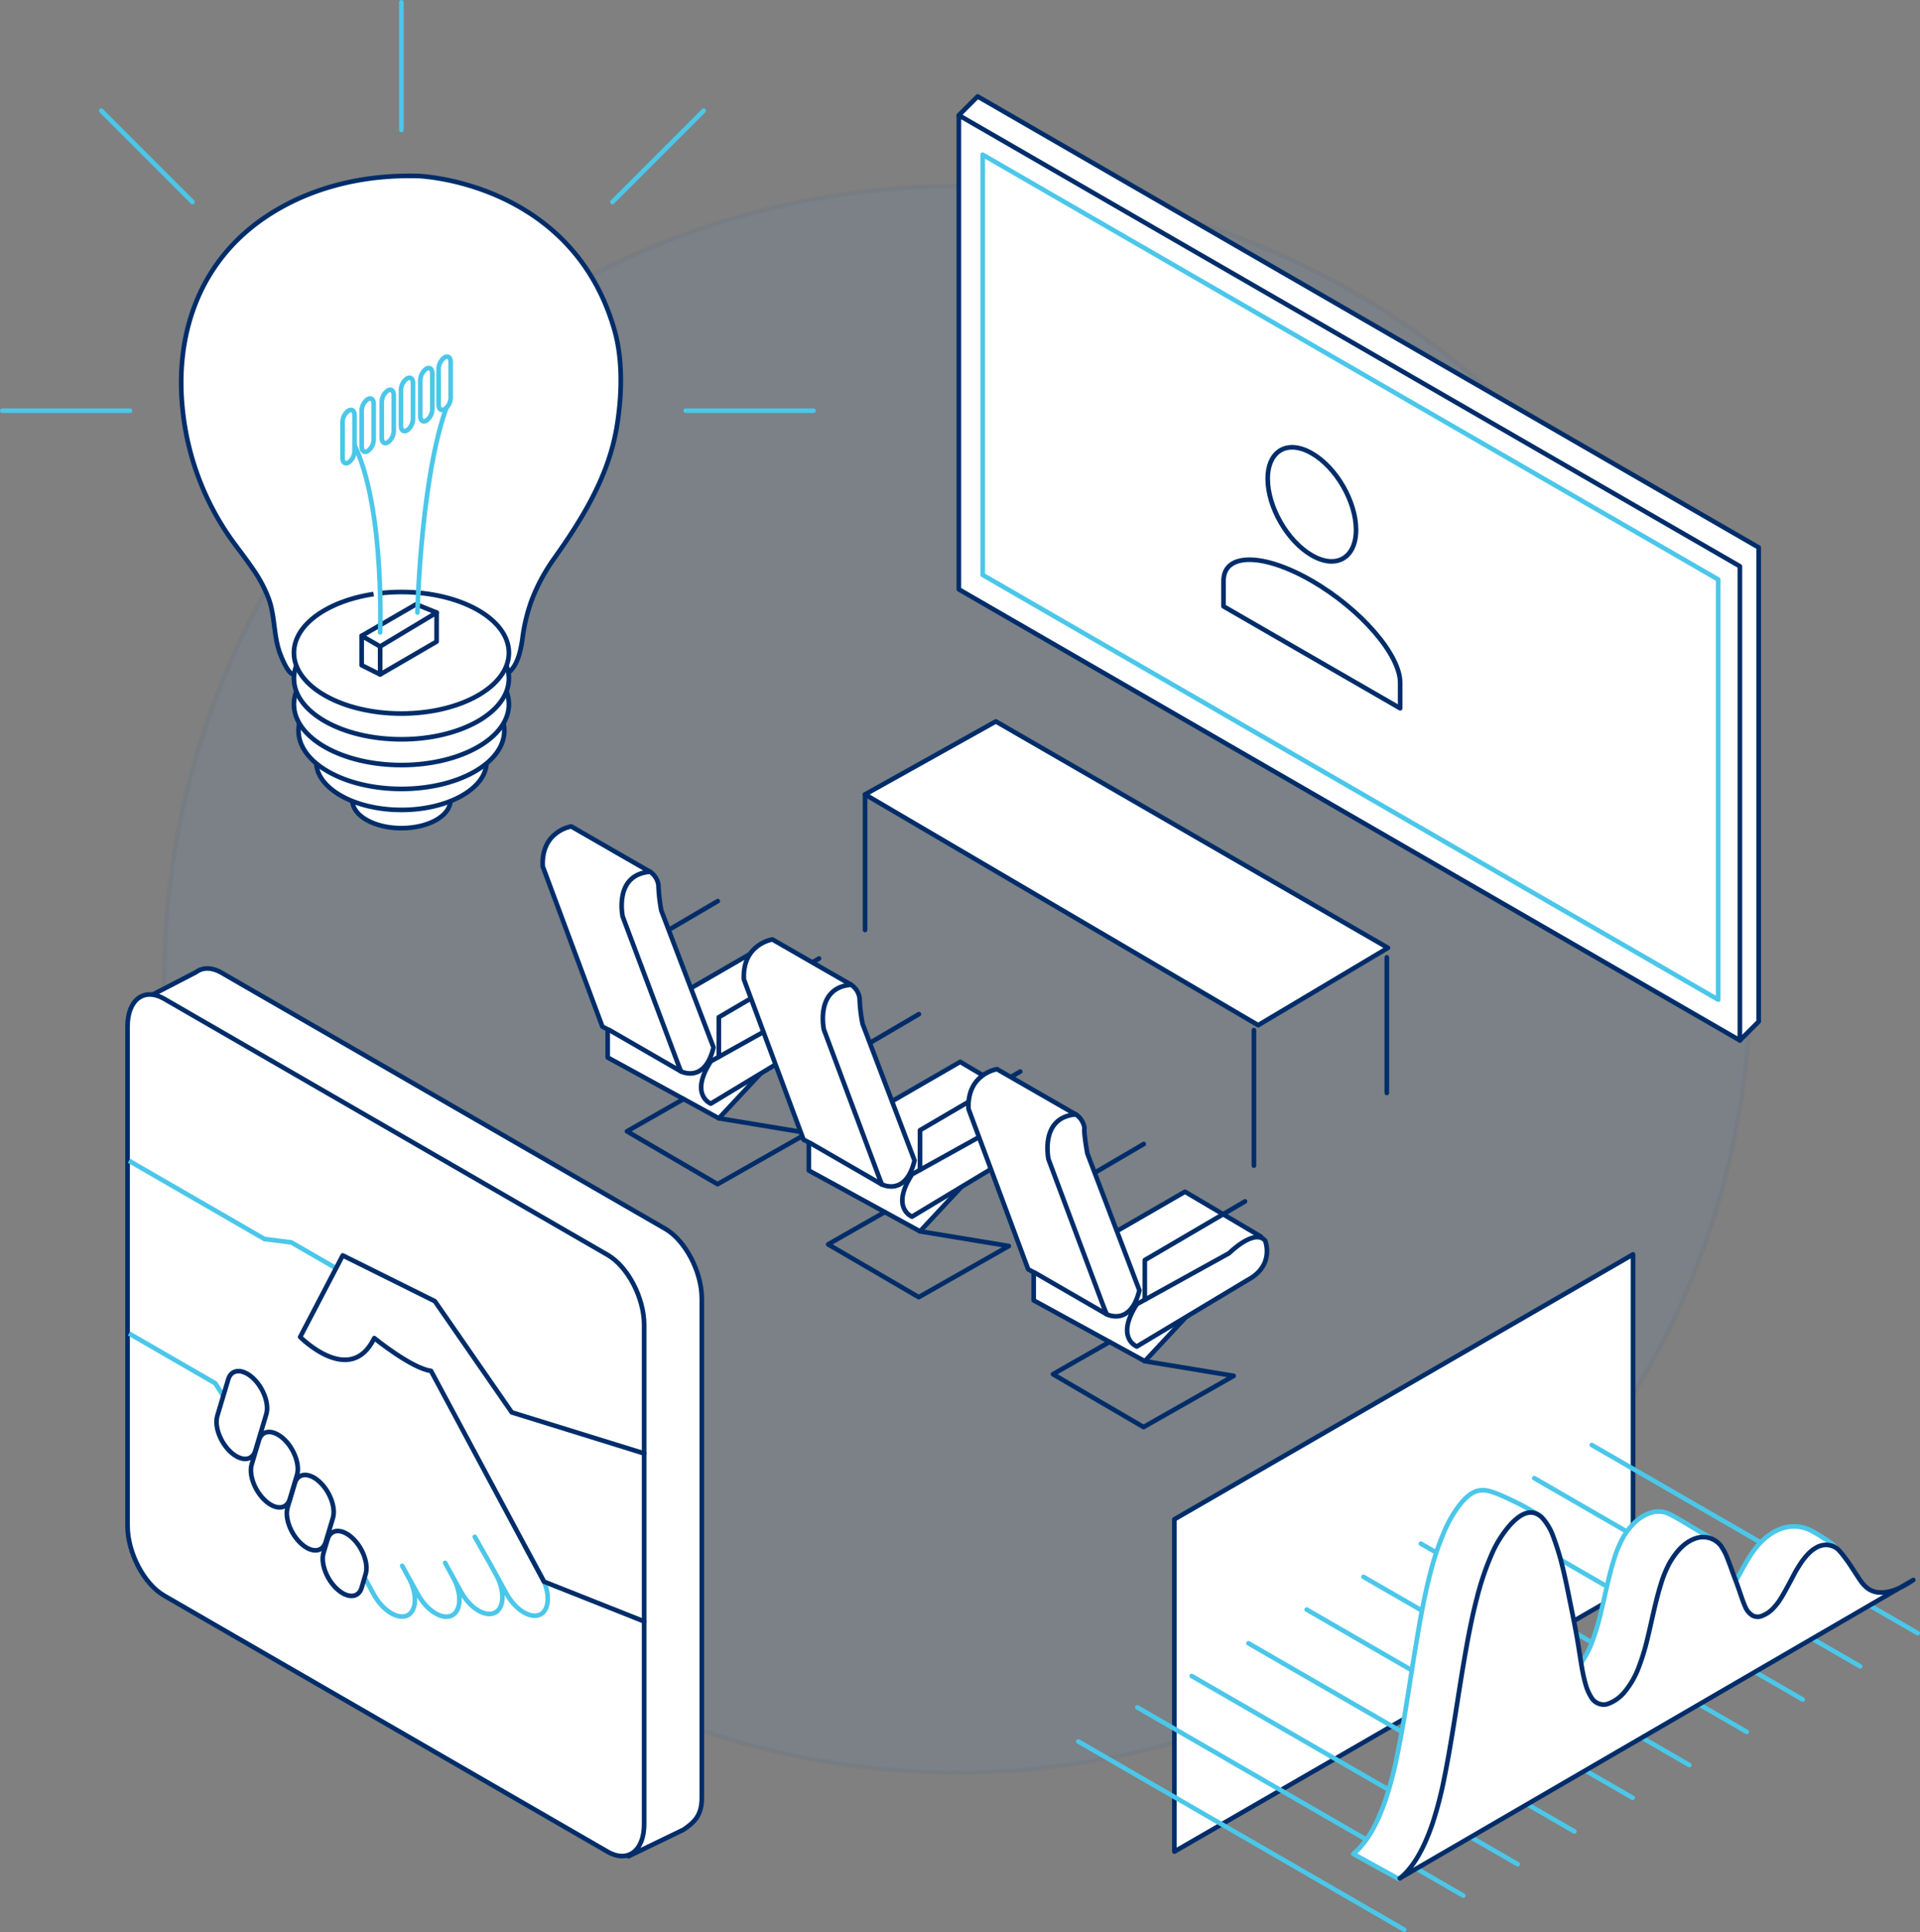 <svg xmlns="http://www.w3.org/2000/svg" viewBox="0 0 414.56 417.05"><rect x="0" y="0" width="414.56" height="417.05" fill="#808080" stroke="none"/><defs><style>.cls-1{fill:#2195f2;opacity:0.05;}.cls-1,.cls-2,.cls-4{stroke:#002d6a;}.cls-1,.cls-5,.cls-6{stroke-miterlimit:10;}.cls-2,.cls-3,.cls-5{fill:#fff;}.cls-2,.cls-3,.cls-4,.cls-7{stroke-linecap:round;stroke-linejoin:round;}.cls-3,.cls-5,.cls-6,.cls-7{stroke:#4bc7e9;}.cls-4,.cls-6,.cls-7{fill:none;}</style></defs><g id="Layer_2" data-name="Layer 2"><g id="Layer_1-2" data-name="Layer 1"><circle class="cls-1" cx="206.7" cy="211.4" r="171.25"/><polyline class="cls-2" points="375.67 218.18 211.09 123.16 211.09 27.43"/><polyline class="cls-2" points="207.03 24.88 211.09 20.82 379.73 118.18 379.73 220.52 375.67 224.58"/><polygon class="cls-2" points="375.67 224.58 207.03 127.22 207.03 24.88 375.67 122.24 375.67 224.58"/><polygon class="cls-3" points="370.99 215.79 212.18 124.1 212.18 33.4 370.99 125.09 370.99 215.79"/><line class="cls-4" x1="141.92" y1="202.17" x2="154.98" y2="194.52"/><polygon class="cls-2" points="148.5 213.7 163.88 204.82 180.28 214.51 155.21 241.4 131.21 228.27 131.21 219.67 147.6 222.66 148.5 213.7"/><path class="cls-2" d="M147,231.26s5.16,2.72,7.06-5.16L142.8,196.59a34.81,34.81,0,0,1-.63-5.53,4.23,4.23,0,0,0-1.81-2.89s-8.69-3.26-7.61,10.86Z"/><path class="cls-2" d="M131.39,222.3l-1.33-.7L117.18,187c-.36-7.61,6.16-8.6,6.16-8.6l17,9.78c-7.88.63-5.89,9.68-5.89,9.68L147,231.26l-15.58-9"/><path class="cls-2" d="M153.48,238.23s-4.7-1.81,0-9.14L173.4,218s5.44-5.43,7.79-2.71c0,0,2.17,5.34-3.8,8.51Z"/><polyline class="cls-4" points="155.21 228.13 155.21 219.58 176.84 206.91"/><polyline class="cls-4" points="147.61 237.24 135.38 244.21 154.93 255.62 174.4 244.57 155.21 241.4"/><line class="cls-4" x1="185.35" y1="226.57" x2="198.41" y2="218.92"/><polygon class="cls-2" points="191.94 238.1 207.32 229.22 223.72 238.91 198.64 265.8 174.65 252.67 174.65 244.07 191.03 247.06 191.94 238.1"/><path class="cls-2" d="M190.4,255.66s5.16,2.72,7.06-5.16L186.24,221a34.62,34.62,0,0,1-.64-5.53,4.19,4.19,0,0,0-1.81-2.89s-8.69-3.26-7.6,10.86Z"/><path class="cls-2" d="M174.83,246.7l-1.34-.7-12.88-34.61c-.36-7.61,6.16-8.6,6.16-8.6l17,9.78c-7.88.63-5.88,9.68-5.88,9.68l12.49,33.41-15.57-9"/><path class="cls-2" d="M196.92,262.63s-4.71-1.81,0-9.14l19.92-11.05s5.43-5.43,7.78-2.71c0,0,2.18,5.34-3.8,8.51Z"/><polyline class="cls-4" points="198.64 252.53 198.64 243.98 220.28 231.31"/><polyline class="cls-4" points="191.04 261.64 178.81 268.61 198.37 280.01 217.83 268.97 198.64 265.8"/><line class="cls-4" x1="233.89" y1="254.6" x2="246.96" y2="246.95"/><polygon class="cls-2" points="240.48 266.13 255.86 257.25 272.26 266.94 247.18 293.83 223.19 280.7 223.19 272.1 239.58 275.09 240.48 266.13"/><path class="cls-2" d="M238.94,283.69s5.16,2.72,7.07-5.16L234.78,249s-.82-4.52-.63-5.52a4.25,4.25,0,0,0-1.82-2.9s-8.69-3.25-7.6,10.87Z"/><path class="cls-2" d="M223.37,274.73,222,274l-12.88-34.61c-.37-7.61,6.15-8.6,6.15-8.6l17,9.77c-7.87.64-5.88,9.69-5.88,9.69l12.49,33.41-15.57-9"/><path class="cls-2" d="M245.46,290.66s-4.71-1.81,0-9.14l19.92-11s5.43-5.43,7.79-2.71c0,0,2.17,5.34-3.81,8.51Z"/><polyline class="cls-4" points="247.18 280.56 247.18 272.01 268.82 259.34"/><polyline class="cls-4" points="239.59 289.67 227.35 296.64 246.91 308.05 266.38 297 247.18 293.83"/><path class="cls-2" d="M283.25,97.86c5.27,3,9.54,10.43,9.54,16.51s-4.27,8.55-9.54,5.51-9.53-10.44-9.53-16.52,4.27-8.54,9.53-5.5m0,27.52c10.54,6.09,19.07,15.94,19.07,22v5.51l-38.14-22v-5.51C264.18,119.3,272.72,119.3,283.25,125.38Z"/><polygon class="cls-2" points="186.78 171.49 215.02 155.73 299.68 204.61 271.66 221.3 186.78 171.49"/><line class="cls-2" x1="186.78" y1="171.49" x2="186.78" y2="200.75"/><line class="cls-2" x1="270.74" y1="222.36" x2="270.74" y2="251.62"/><line class="cls-2" x1="299.44" y1="206.67" x2="299.44" y2="235.93"/><path class="cls-2" d="M32.93,214.69l102.8,186,11.89-5.75c2.22-1.54,3.91-3,3.91-6.81V280.33c0-5.78-3.55-12.56-7.88-15.07L47.87,210c-2.17-1.26-4.14-1.21-5.57-.13l-9.37,4.85"/><path class="cls-2" d="M131.2,399.72l-95.78-55.3c-4.33-2.5-7.88-9.28-7.88-15.07V221.59c0-5.79,3.55-8.47,7.88-6l95.78,55.3c4.34,2.5,7.88,9.28,7.88,15.07V393.76C139.08,399.54,135.54,402.22,131.2,399.72Z"/><polyline class="cls-5" points="27.85 250.57 57.11 267.46 62.9 268.19 72.59 273.78"/><polyline class="cls-6" points="27.85 287.85 46.46 298.59 48.34 301.49"/><path class="cls-3" d="M113.47,334l3.43,6.26c1.93,3.51,1.81,7.23-.26,8.26h0c-2.08,1-5.36-1-7.29-4.52l-3.43-6.26c-.17-.29-3.28-5.72-3.41-6l2.92,5.14,1.67,3c1.93,3.52,1.81,7.23-.26,8.26h0c-2.08,1-5.36-1-7.29-4.52l-3.44-6.25h0l1.71,3.11c1.93,3.51,1.81,7.22-.27,8.25h0c-2.07,1-5.35-1-7.28-4.51L86.84,338h0l1.37,2.49C90.16,344,90,347.67,88,348.7h0c-2.07,1-5.35-1-7.28-4.51l-2.74-5"/><path class="cls-2" d="M72.76,343h0c-2.26-2.07-3.57-5.58-2.9-7.81l.88-2.95c.66-2.22,3.05-2.35,5.31-.28h0c2.26,2.08,3.56,5.59,2.9,7.81l-.88,3C77.4,345,75,345.07,72.76,343Z"/><path class="cls-2" d="M65,333.19h0c-2.26-2.07-3.56-5.58-2.9-7.81l1.57-5.24c.66-2.22,3.06-2.35,5.31-.28h0c2.26,2.07,3.56,5.58,2.9,7.81l-1.57,5.24C69.62,335.14,67.23,335.26,65,333.19Z"/><path class="cls-4" d="M139.08,350l-21.63-8.58L93.06,295.92c-4.15-.51-12.25-7.07-12.25-7.07-5.16,10.68-16-.24-16-.24L74,271l19.89,9.88,16.61,24,28.61,8.87"/><path class="cls-2" d="M57.25,323.91h0c-2.26-2.07-3.56-5.58-2.9-7.81l1.57-5.24c.66-2.22,3-2.35,5.31-.28h0c2.26,2.07,3.56,5.58,2.9,7.81l-1.57,5.24C61.89,325.86,59.5,326,57.25,323.91Z"/><path class="cls-2" d="M49.82,313.45h0c-2.26-2.07-3.56-5.58-2.9-7.81l2.37-7.91c.66-2.22,3.05-2.35,5.31-.28h0c2.26,2.07,3.56,5.59,2.9,7.81l-2.37,7.91C54.47,315.39,52.08,315.52,49.82,313.45Z"/><path class="cls-2" d="M63.47,145.59c-1.28,0-2.69-3.71-3-4.51-1.4-3.77-1.07-7.87-2.38-11.64a28.81,28.81,0,0,0-3.48-6.61c-1.43-2.1-3-4.11-4.5-6.16A58.79,58.79,0,0,1,39.47,88.76C37.7,72.7,42.67,57.48,56,47.77,66,40.53,78.27,37.64,90.43,38c0,0,33.09,1.18,42.24,33.24,1.91,6.67,1.6,14.67.42,21.39-1.87,10.56-7.51,19.6-13.63,28.2a40.07,40.07,0,0,0-4.68,8.79,38.11,38.11,0,0,0-2,8.44c-.37,2.38-1,5.59-3,7.14Z"/><ellipse class="cls-2" cx="86.67" cy="172.79" rx="10.58" ry="5.98"/><ellipse class="cls-2" cx="86.67" cy="164.43" rx="18.4" ry="10.4"/><ellipse class="cls-2" cx="86.67" cy="157.74" rx="22.22" ry="12.56"/><ellipse class="cls-2" cx="86.67" cy="152.03" rx="23.21" ry="13.12"/><ellipse class="cls-2" cx="86.67" cy="146.47" rx="23.21" ry="13.12"/><ellipse class="cls-2" cx="86.67" cy="140.91" rx="23.21" ry="13.12"/><polyline class="cls-2" points="82.08 145.59 78.09 143.6 78.09 137.25 82.08 139.55"/><polyline class="cls-2" points="78.09 137.25 89.84 130.45 94.27 132.23"/><polygon class="cls-2" points="82.08 145.59 82.08 139.55 94.27 132.23 94.27 138.5 82.08 145.59"/><line class="cls-3" x1="86.67" y1="28.06" x2="86.67" y2="0.5"/><line class="cls-3" x1="132.23" y1="43.6" x2="151.93" y2="23.9"/><line class="cls-3" x1="41.56" y1="43.6" x2="21.86" y2="23.9"/><line class="cls-3" x1="148.07" y1="88.65" x2="175.63" y2="88.65"/><line class="cls-3" x1="0.5" y1="88.65" x2="28.06" y2="88.65"/><path class="cls-3" d="M82.08,136.51s1.18-31.8-7.46-43.71"/><path class="cls-3" d="M90.13,132.23s.74-31.62,7.13-46.46"/><path class="cls-3" d="M75.25,99.84h0c-.71.41-1.29,0-1.29-1V91.12a3.1,3.1,0,0,1,1.29-2.47h0c.71-.41,1.3,0,1.3,1v7.73A3.13,3.13,0,0,1,75.25,99.84Z"/><path class="cls-3" d="M79.39,97.37h0c-.71.41-1.3,0-1.3-1V88.66a3.13,3.13,0,0,1,1.3-2.48h0c.71-.41,1.29,0,1.29,1v7.73A3.12,3.12,0,0,1,79.39,97.37Z"/><path class="cls-3" d="M83.73,95.49h0c-.72.41-1.3,0-1.3-1V86.77a3.09,3.09,0,0,1,1.3-2.47h0c.71-.41,1.29,0,1.29,1V93A3.12,3.12,0,0,1,83.73,95.49Z"/><path class="cls-3" d="M87.88,92.9h0c-.72.41-1.3,0-1.3-1V84.19a3.1,3.1,0,0,1,1.3-2.48h0c.71-.41,1.29,0,1.29,1v7.74A3.1,3.1,0,0,1,87.88,92.9Z"/><path class="cls-3" d="M92.05,90.8h0c-.71.41-1.3,0-1.3-1V82.08a3.11,3.11,0,0,1,1.3-2.47h0c.71-.41,1.29,0,1.29,1v7.73A3.12,3.12,0,0,1,92.05,90.8Z"/><path class="cls-3" d="M96,88.34h0c-.71.41-1.29,0-1.29-1V79.63A3.12,3.12,0,0,1,96,77.15h0c.72-.41,1.3,0,1.3,1v7.74A3.09,3.09,0,0,1,96,88.34Z"/><polygon class="cls-2" points="352.6 342.51 253.57 399.69 253.57 327.96 352.6 270.78 352.6 342.51"/><line class="cls-7" x1="414.06" y1="352.54" x2="343.69" y2="311.92"/><line class="cls-7" x1="401.65" y1="359.71" x2="331.28" y2="319.08"/><line class="cls-7" x1="389.24" y1="366.87" x2="318.87" y2="326.25"/><line class="cls-7" x1="377.16" y1="373.85" x2="306.79" y2="333.22"/><line class="cls-7" x1="364.76" y1="381.01" x2="294.39" y2="340.38"/><line class="cls-7" x1="352.51" y1="388.08" x2="282.14" y2="347.45"/><line class="cls-7" x1="339.93" y1="395.34" x2="269.56" y2="354.72"/><line class="cls-7" x1="327.68" y1="402.41" x2="257.31" y2="361.79"/><line class="cls-7" x1="315.94" y1="409.19" x2="245.57" y2="368.56"/><line class="cls-7" x1="303.19" y1="416.55" x2="232.83" y2="375.92"/><path class="cls-3" d="M400.14,341.71c-.43.28-.59-.36-.74-1s-.29-1.32-.66-1.14-.28-.21-.16-.63.25-.87-.07-.78l-.6.15-.58.11-.54.07-.52,0a7,7,0,0,1-.94-.06,4.85,4.85,0,0,1-.91-.22,4,4,0,0,1-.78-.38,4,4,0,0,1-.85-.72,4.82,4.82,0,0,1-.35-.44,2.68,2.68,0,0,1-.27-.45,2,2,0,0,1-.14-.43,1,1,0,0,1,0-.38.75.75,0,0,1,.17-.3,1.21,1.21,0,0,1,.37-.22,3.14,3.14,0,0,1,.59-.1,4.71,4.71,0,0,1,.86.11c.31.07.62.16.92.24a5.33,5.33,0,0,0,.76.15,2.05,2.05,0,0,0,.55,0c1.63-.4-1.08-2.37-1.58-2.69-.33-.22-.67-.44-1-.65l-1-.63-1.06-.61a11.92,11.92,0,0,0-1.13-.57,7.51,7.51,0,0,0-1.24-.41c-3.82-.91-7.27,1.06-9.71,3.9-2,2.3-3.19,5-4.75,7.6-.21.35-.41.67-.61,1a8.1,8.1,0,0,1-.94,1.21,4.63,4.63,0,0,1-.91.79,3,3,0,0,1-1,.39,3.44,3.44,0,0,1-1.07.05,3,3,0,0,1-1.09-.26,3.26,3.26,0,0,1-.93-.59,4.63,4.63,0,0,1-.77-.91,9,9,0,0,1-.66-1.2c-.2-.44-.4-.91-.59-1.42s-.37-1-.57-1.62l-.3-.87c-.09-.3-.18-.59-.25-.88,0-.13-.07-.27-.1-.41s0-.26-.05-.38a2.14,2.14,0,0,1,0-.36,1.32,1.32,0,0,1,.08-.33,1.07,1.07,0,0,1,.19-.28,1.08,1.08,0,0,1,.28-.23,3.17,3.17,0,0,1,.37-.16l.42-.14.9-.23c.31-.06.61-.13.88-.2l.49-.13.39-.15.29-.16.24-.16a1.33,1.33,0,0,0,.17-.16.79.79,0,0,0,.12-.15.54.54,0,0,0,.05-.11.5.5,0,0,0,0-.12.38.38,0,0,0,0-.15.52.52,0,0,0,0-.11.64.64,0,0,0-.06-.16,2.71,2.71,0,0,0-.15-.26l-.16-.19a2.71,2.71,0,0,0-.24-.23,5.47,5.47,0,0,0-.45-.32c-.18-.12-.4-.26-.69-.42-2.43-1.35-4.77-2.91-7.23-4.2-.32-.16-.6-.29-.86-.39a6.84,6.84,0,0,0-.68-.23,3.44,3.44,0,0,0-.62-.09,3.88,3.88,0,0,0-.59,0,3.66,3.66,0,0,0-.57,0,5.72,5.72,0,0,0-.57.11l-.57.15a8,8,0,0,0-.83.33c-.23.1-.45.21-.65.32l-.59.36c-.18.12-.37.25-.55.39a13.83,13.83,0,0,0-3.37,4.05,23.89,23.89,0,0,0-1.94,4.78c-.57,1.8-1.05,3.77-1.52,5.81s-.93,4.12-1.44,6.18a46,46,0,0,1-1.86,6,18.51,18.51,0,0,1-2.88,5,8.33,8.33,0,0,1-3.93,2.78,3.1,3.1,0,0,1-3.42-1.6,9.91,9.91,0,0,1-1.12-2.56,34.88,34.88,0,0,1-.83-3.68c-.25-1.41-.49-3-.76-4.64s-.58-3.46-.94-5.29-.75-3.67-1.1-5.42-.7-3.43-1-5c-.09-.39-.18-.76-.27-1.13a6.64,6.64,0,0,1-.12-1,1.84,1.84,0,0,1,.33-.8,2.88,2.88,0,0,1,.73-.54,7.89,7.89,0,0,1,1-.36c.34-.1.66-.2,1-.28.64-.16,1.22-.31,1.71-.46a3.27,3.27,0,0,0,1.09-.5.75.75,0,0,0,.32-.7,1.14,1.14,0,0,0-.17-.46,2.9,2.9,0,0,0-.5-.6,7.62,7.62,0,0,0-1-.77c-.42-.29-.92-.6-1.49-.93l-1.18-.66-1.19-.62-1.17-.57-1.05-.5-.94-.43-.84-.37c-.53-.22-1-.4-1.4-.54a11,11,0,0,0-1.11-.33,6.91,6.91,0,0,0-.94-.14,4.76,4.76,0,0,0-1.66.2,6,6,0,0,0-1.49.79c-.24.18-.48.39-.72.61s-.48.48-.73.75-.49.56-.73.87a26,26,0,0,0-3.2,5.51,60.19,60.19,0,0,0-3.1,9.18c-.92,3.52-1.76,7.66-2.54,12.18s-1.53,9.3-2.27,14-1.48,9-2.27,12.83a79.76,79.76,0,0,1-2.54,9.8c-1.85,5.38-4.07,9.36-7,11.78l9.76,5.38L401,342.69Z"/><path class="cls-2" d="M302.22,405.46l110.89-64.4a25.75,25.75,0,0,1-2.4,1.44,11.31,11.31,0,0,1-2.07.86,7.89,7.89,0,0,1-3.18.37,4.7,4.7,0,0,1-2.21-.87,7.23,7.23,0,0,1-1.56-1.69c-.46-.66-.91-1.36-1.37-2.07s-.93-1.44-1.42-2.13c-.34-.46-.68-.91-1-1.32a14.94,14.94,0,0,0-1-1.16,4,4,0,0,0-2.41-1,4.32,4.32,0,0,0-2.26.54,7.62,7.62,0,0,0-1.88,1.47,14.89,14.89,0,0,0-1.62,2.06c-.5.77-1,1.58-1.43,2.41s-.89,1.69-1.35,2.54-.92,1.7-1.43,2.51a12.42,12.42,0,0,1-1.74,2.24,6.27,6.27,0,0,1-2.2,1.49,2.39,2.39,0,0,1-2.14,0A3.87,3.87,0,0,1,376.9,347a14.51,14.51,0,0,1-.57-1.4c-.19-.5-.37-1.05-.57-1.62s-.4-1.17-.62-1.79-.47-1.26-.71-1.9-.47-1.28-.69-1.89-.45-1.22-.68-1.8a12.26,12.26,0,0,0-1.55-3,4.88,4.88,0,0,0-5.25-1.57c-2.29.71-4.15,2.59-5.75,5.31a24.4,24.4,0,0,0-1.94,4.77c-.56,1.8-1.05,3.77-1.52,5.81s-.92,4.12-1.43,6.18a46,46,0,0,1-1.87,6,18.23,18.23,0,0,1-2.87,5,8.35,8.35,0,0,1-3.94,2.78,3.11,3.11,0,0,1-3.42-1.6,10.26,10.26,0,0,1-1.12-2.56,34.88,34.88,0,0,1-.83-3.68c-.25-1.41-.49-3-.75-4.64s-.59-3.45-.95-5.29-.74-3.66-1.09-5.42-.7-3.43-1.06-5-.72-3-1.09-4.23-.76-2.45-1.15-3.47a12.2,12.2,0,0,0-2.55-4.42c-1.85-1.73-4.07-1.53-7,1.75a24.26,24.26,0,0,0-3.93,6.37,60.25,60.25,0,0,0-3.09,9.18c-.93,3.52-1.76,7.66-2.55,12.18s-1.52,9.3-2.27,14-1.48,9-2.26,12.83a81.45,81.45,0,0,1-2.55,9.8c-1.85,5.38-4.07,9.36-7,11.79"/></g></g></svg>